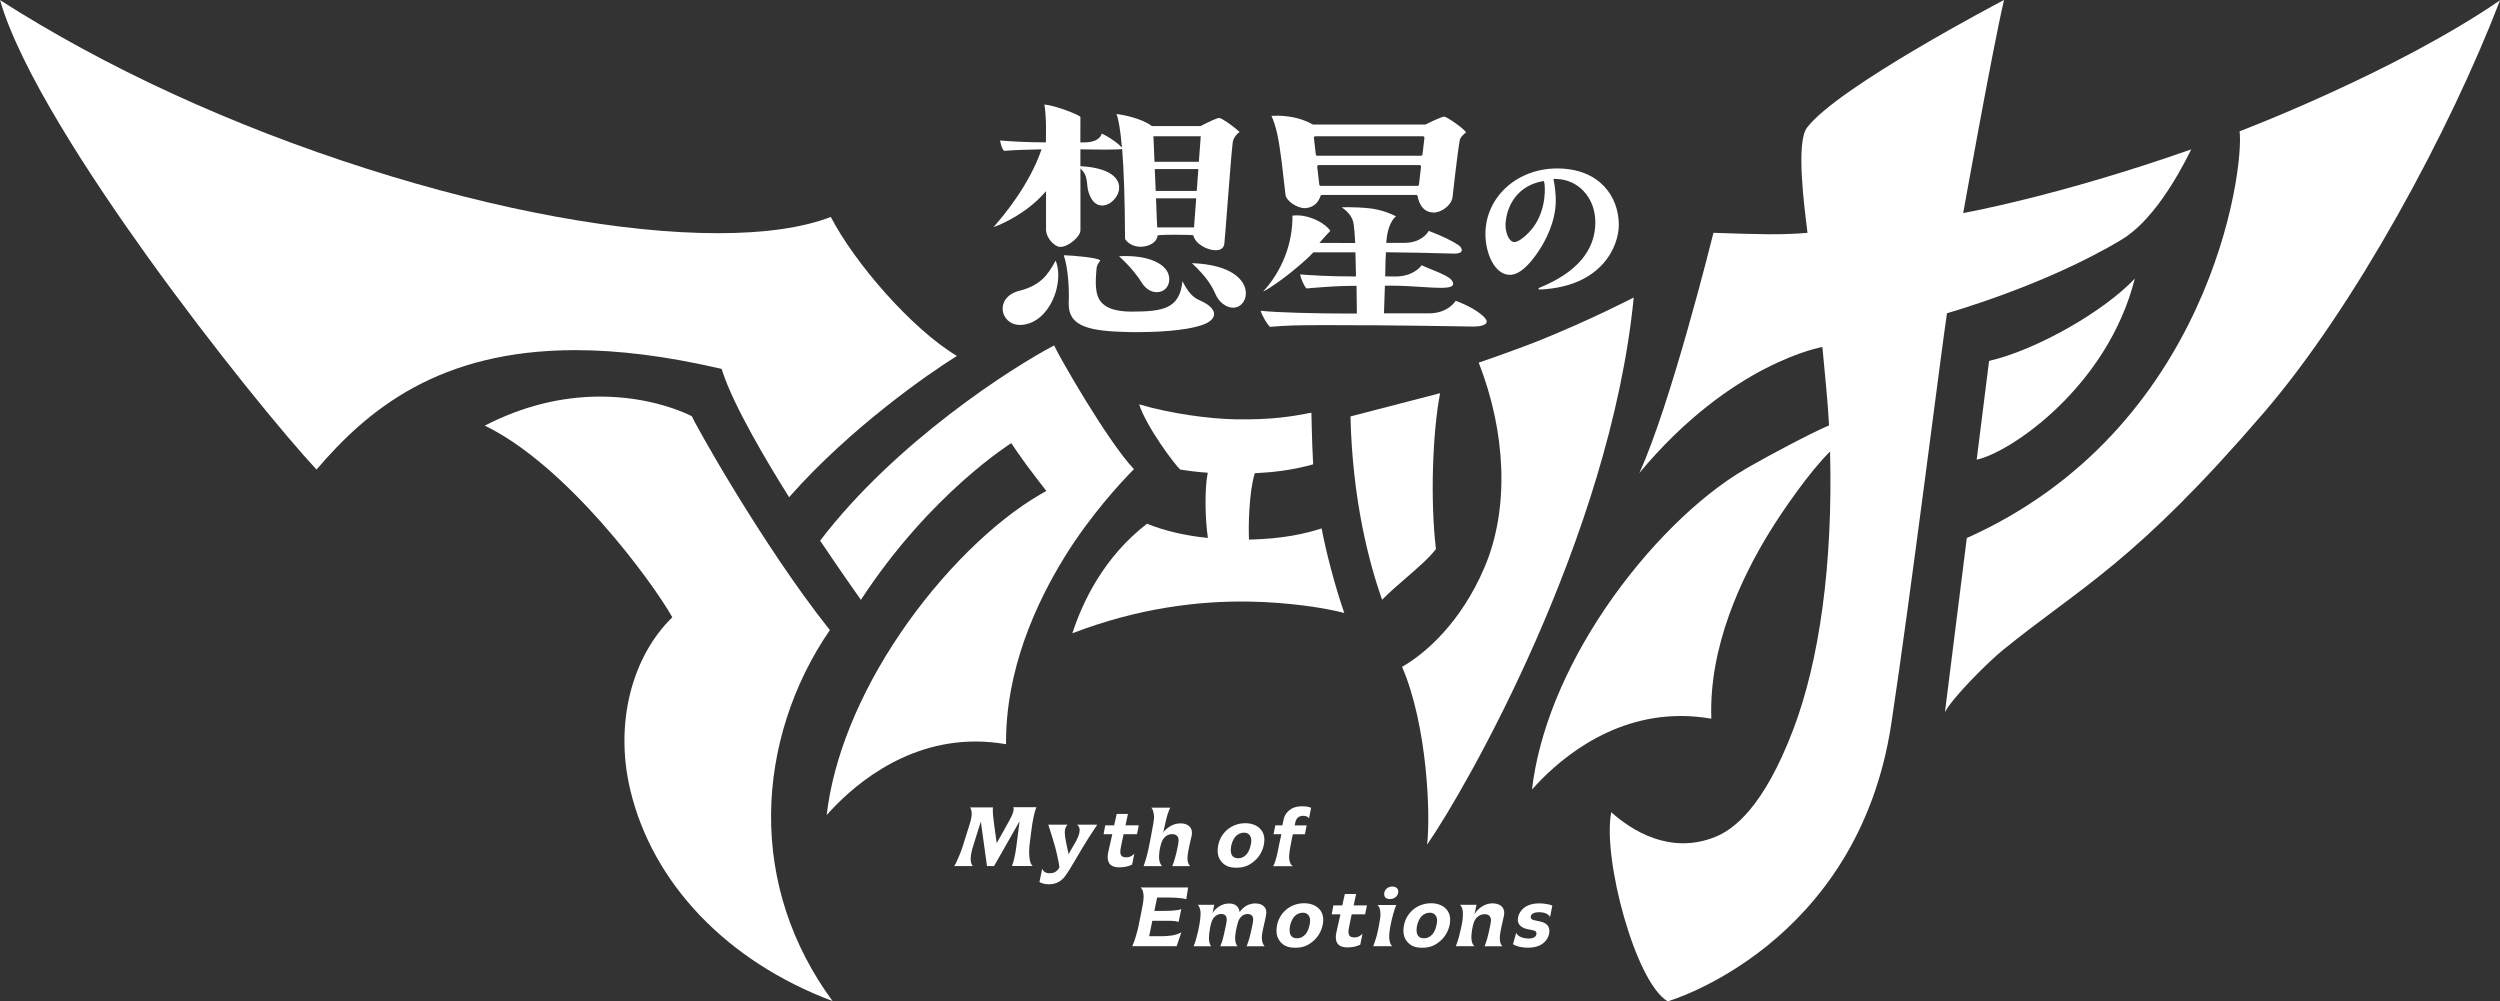 <?xml version="1.0" encoding="UTF-8"?>
<svg id="_レイヤー_2" data-name="レイヤー 2" xmlns="http://www.w3.org/2000/svg" width="632.83" height="253.49" viewBox="0 0 632.83 253.49">
  <rect x="0" y="0" width="632.83" height="253.49" fill="#333333" stroke="none"/>
  <g id="logo">
    <g id="w_logo">
      <g id="main">
        <path d="M181.86,93.19l.81.19.26.79c2.85,8.71,11.43,23.13,16.82,31.69,15.49-17.59,35.47-31.41,42.48-35.76-11.53-6.88-26.03-23.75-31.92-35.18-7.12,2.73-16.71,4.11-28.54,4.11-24.3,0-55.82-5.78-88.77-16.27C58.76,31.87,26.69,17.12,0,.02c5.13,17.75,22.93,44.86,37.47,65.12,16.81,23.4,34.89,45.41,42.65,53.72,12.95-15.16,31.01-30.23,65.57-30.23,10.87,0,23.04,1.54,36.17,4.57Z" fill="#fff"/>
        <path d="M210.06,159.48c-8.78-10.99-17.66-24.75-23.63-34.48-4.05-6.6-6.94-11.65-8.3-14.07-1.7-3.02-2.58-4.63-2.99-5.57-2-1.01-10.66-4.97-23.21-4.97-9.93,0-19.75,2.47-29.22,7.35,20.71,9.99,42.31,39.36,47.48,48.51-10.15,9.88-14.66,26.65-10.69,43.52,5.61,23.87,24.6,43.64,51.25,53.63-10.36-14.09-15.72-30.37-15.57-47.4.15-16.3,5.43-32.78,14.89-46.52Z" fill="#fff"/>
        <path d="M334.56,133.75c-4.13,1.36-9.82,2.64-18.4,2.85-.17-3.21-.03-12.02,1.47-16.81,4.73-.26,9.09-.68,14.77-2.25-.16-2.83-.3-6.62-.36-9.56-.03-1.31-.04-2.55-.08-3.51-5.09.98-10.11,1.83-19.36,1.67-6.23-.11-16.18-1.39-24.25-3.79,1.86,5.71,8.97,15.22,10.39,16.51.42.1,4.68.69,6.98.8-.81,3.88-.69,11.71.04,16.51-5.72-.56-11.13-1.84-15.42-3.6-11.03,8.52-16.3,19.83-18.89,27.73,16.68-6.4,31.93-8.23,44.76-8.02,9.7.16,18.93,1.53,24.07,2.88-2.44-6.98-4.65-15.66-5.74-21.42Z" fill="#fff"/>
        <path d="M540.39,70.52c-7.66,8.16-24.57,17.94-36.89,20.85,0,0-3.15,24.99-3.14,24.99,8.5-1.82,33.1-18.4,40.03-45.84Z" fill="#fff"/>
        <path d="M566.91,33.23c1.23,9.86-7.56,75.49-69.05,102.96l-5.53,44.06c2.12-3.94,11.12-12.84,14.72-15.75,19.79-16.05,33.31-21.96,66.19-60.27,22.83-26.6,46.82-70.89,59.6-104.16-26.6,18.26-65.92,33.16-65.92,33.16Z" fill="#fff"/>
        <path d="M554.7,37.8c-33.83,11.91-57.75,16.13-57.75,16.13,0,0,7.41-41.43,10.33-53.94-.79.44-42.05,22.01-49.87,32.32-2.86,3.78-.67,20.12.12,26.63-6.54.53-11.27.43-23.8-.01,0,0-2.84,11.51-6.71,25.06-3.62,12.72-8.15,27.24-12.06,35.76,23.27-28.02,46.34-31.91,46.34-31.91.58,5.8,1.48,15.21,1.69,19.84-5.24,2.25-15.63,7.87-19.59,10.13l-1.46.84c-11.94,6.9-25.2,20.04-35.47,35.16-10.47,15.42-17,31.58-18.67,46.05,5.71-6.47,18.94-18.62,37.66-18.62,2.55,0,5.15.23,7.74.68-.69-18.17,7.63-35.77,14.89-47.51,3.26-5.27,10.02-15.09,15.16-20.11.74,28.52-2.69,52.97-9.34,70.42-7.52,19.75-15.15,25.29-19.73,27.13-11.53,4.64-21.34-1.78-26.32-6.26-2.27,11.73,6.15,43.17,14.3,47.88,0,0,48.07-13.89,56.6-70.33,4.92-32.55,12.88-96.25,14.09-103.86,0,0,24.82-6.95,44.26-18.66,7.43-4.47,13.8-15.12,17.58-22.84Z" fill="#fff"/>
        <path d="M361.25,213.79c9.53-13.7,46.33-77.72,52.3-138.49,0,0-10.77,5.63-24.48,11.13-3.73,1.49-13.14,4.85-14.76,5.36,6.9,17.64,7.81,36.85,1.52,51.7-6.05,14.28-15.22,22.06-20.92,25.31,6.37,14.74,7.25,37.46,6.33,44.99Z" fill="#fff"/>
        <path d="M341.85,105.4c.49,21.36,4.79,37.29,8,46.43,1.86-1.91,4.04-3.79,6.16-5.62,2.96-2.56,5.77-4.99,7.47-7.23-1.47-12.47-.85-29.54,1.05-39.45,0,0-20.94,5.42-22.68,5.88Z" fill="#fff"/>
        <path d="M254.66,188.39c-.14-18.86,7.63-35.77,14.89-47.51,6.37-10.3,14.02-18.63,17.49-22.12-3.27-3.41-8.22-10.89-11.96-16.96-.07-.12-6.05-9.82-8.25-14.36-10.61,5.56-40.16,24.43-59.23,49.42,1.39,2.1,5.52,8.17,10.32,14.98.83-1.18-.75,1.15,0,0,17.63-26.97,38.08-39.67,38.08-39.67,0,0,2.51,3.93,6.61,9.19.46.59,1.91,2.47,2.25,2.91l-1.46.84c-11.94,6.9-25.2,20.04-35.47,35.16-10.47,15.42-17,31.58-18.67,46.05,5.71-6.47,18.94-18.62,37.66-18.62,2.55,0,5.15.23,7.74.68Z" fill="#fff"/>
      </g>
      <g id="sub">
        <path d="M256.58,204.82c0,.38-.13.86-.37,1.46-.19.45-.65,1.31-1.06,2.05l-.56,1.01-2.29,4.08-.58-4.17-.19-1.51c-.15-1.15-.22-1.8-.22-2.59,0-.34,0-.43.06-.77h-5.79c.28.56.39,1.01.39,1.55,0,.7-.13,1.42-.48,2.59l-.63,2-.76,2.41c-.63,2.09-.95,2.93-1.64,4.48-.52,1.17-.56,1.31-.91,1.82h4.69c-.26-.34-.35-.52-.43-.88-.06-.34-.11-.65-.11-.92,0-.54.15-1.58.35-2.32.24-.79.39-1.31.95-3.09l1.28-4.05,1.56,11.26h1.79l6.44-11.33-.09.83c-.09.9-.24,1.76-.32,2.54-.35,2.73-.45,3.58-.63,4.59-.09.45-.17.92-.32,1.46-.17.88-.28,1.13-.56,1.89h5.25c-.52-.54-.58-.79-.76-1.76-.09-.58-.13-1.17-.13-1.76,0-.97.06-1.82.48-4.82l.32-2.37c.24-1.42.52-2.75.84-3.65.06-.11.11-.27.19-.52h-5.82c.06.2.04.27.04.43Z" fill="#fff"/>
        <path d="M273.3,210.11c-.02.54-.17,1.17-.43,1.78-.17.45-.65,1.4-.99,1.91l-1.04,1.78c-.15.25-.19.36-.37.7-.06-.34-.02-.45-.09-.61l-.5-2.32c-.17-.81-.35-2-.35-2.64v-.11c0-.7.19-1.24.69-1.85h-4.87l.35,1.08c.61,1.89,1.02,3.22,1.43,4.73.26.97.48,1.91.67,2.88.24,1.01.26,1.31.37,2.14-.63,1.06-1.34,1.46-2.44,1.46-1.02,0-1.64-.38-1.92-1.15l-.69,3.36c.5.36,1.41.59,2.38.59,1.75,0,3.16-.72,4.19-2.16.37-.52.73-1.04,1.1-1.67.11-.16.43-.72,1.02-1.69.35-.61,1.06-1.82,2.16-3.65.69-1.15,1.19-1.94,1.51-2.46l2.08-3.17.19-.29h-5.08c.45.45.63.81.63,1.35Z" fill="#fff"/>
        <path d="M285.53,206.03h-2.86l-.64,2.88h-2.26l-.42,2.26h2.21c-.13.56-.17.72-.35,1.55-.17.81-.32,1.4-.41,1.78-.35,1.55-.41,1.89-.41,2.48,0,1.71.97,2.57,2.9,2.57,1.28,0,2.36-.23,3.29-.7l.56-2.75c-.76.7-1.25.92-2.1.92-.97,0-1.45-.45-1.45-1.37,0-.16,0-.47.06-.72.09-.61.39-1.98.67-3.33l.09-.43h3.4l.45-2.25h-3.36s.62-2.88.62-2.88Z" fill="#fff"/>
        <path d="M301.57,211.93c.11-.41.15-.79.15-1.17,0-1.44-1.15-2.34-2.9-2.34-1.15,0-2.23.38-3.2,1.13-.74.59-.89.74-1.23,1.35.17-.52.19-.63.37-1.58.32-1.53.67-2.95,1.02-3.83.15-.43.22-.59.45-1.04h-4.8c.24.25.28.36.39.65.17.47.3,1.13.3,1.64,0,.81-.13,1.64-.89,5.61-.45,2.46-.73,3.58-1.02,4.62-.26.9-.5,1.67-.73,2.27h4.67c-.52-.56-.76-1.26-.76-2.34,0-.88.17-2.16.5-3.22.43-1.62,1.47-2.54,2.85-2.54.97,0,1.6.58,1.6,1.51,0,.52-.15,1.53-.56,3.24-.11.47-.24.92-.35,1.31-.22.81-.45,1.49-.69,2.05h4.52c-.24-.25-.28-.34-.39-.59-.19-.38-.28-.86-.28-1.42,0-.79.22-2.07.56-3.58l.41-1.73Z" fill="#fff"/>
        <path d="M308.22,215.38c0,1.08.32,1.98.95,2.73.93,1.08,2.03,1.53,3.76,1.53s2.85-.38,4.09-1.28c.69-.52,1.28-1.1,1.73-1.76.84-1.24,1.3-2.66,1.3-4.08,0-2.46-1.95-4.14-4.84-4.14-3.91,0-6.98,3.04-6.98,7ZM316.74,212.7c0,1.24-.5,2.75-1.19,3.54-.58.68-1.3,1.01-2.1,1.01-1.28,0-1.9-.7-1.9-2.07,0-1.26.5-2.66,1.25-3.49.52-.56,1.32-.92,2.1-.92,1.1,0,1.84.77,1.84,1.94Z" fill="#fff"/>
        <path d="M327.85,208.29c.26-1.19.89-1.78,2.01-1.78.67,0,1.21.2,1.49.63l.54-2.66c-.54-.25-1.28-.38-2.16-.38-1.64,0-2.7.36-3.63,1.24-.76.72-1.06,1.33-1.34,2.82l-.11.56-.04.2h-1.79l-.45,2.25h1.97l-.04.27c-.06.27-.19.81-.35,1.6-.15.61-.28,1.33-.45,2.21-.28,1.44-.45,2.03-.73,2.86-.19.54-.26.72-.5,1.15h4.99c-.58-.36-.95-1.24-.95-2.25,0-.72.15-1.96.56-3.94.11-.61.19-1.15.35-1.67l.06-.22h3.03l.45-2.25h-3.03l.02-.13.11-.5Z" fill="#fff"/>
        <path d="M288.86,224.81c.41.47.45.68.54,1.28.06.29.09.61.09.92,0,.52-.11,1.37-.22,1.98-.09.54-.28,1.46-.56,2.88-.37,1.71-.52,2.66-.58,2.82-.11.47-.19.92-.35,1.4-.15.45-.24.86-.35,1.22-.26.79-.5,1.51-.82,2.21h11.24l1.17-3.49c-.89.45-1.51.63-2.53.79-.71.09-1.66.16-2.12.16h-3.48l.8-3.9h4.02c1.38,0,1.95.09,2.64.29l.67-3.31c-.43.25-.61.27-1.32.36-.95.11-1.71.16-3.07.16h-2.42l.69-3.38h3.18c1.28,0,1.79.04,2.81.16.91.11.97.11,1.38.29l.48-3h-12.02l.13.16Z" fill="#fff"/>
        <path d="M317.87,228.68c-.84,0-1.6.18-2.27.54-.32.16-.61.38-.95.68-.41.38-.54.54-.86.97-.15-.92-.45-1.42-1.06-1.78-.41-.25-.93-.38-1.58-.38-.86,0-1.64.2-2.33.61-.76.43-1.45,1.08-1.88,1.78l.43-2.07h-4.15c.45.56.69,1.28.69,2.21,0,1.4-.43,3.94-1.08,6.24-.24.88-.45,1.49-.69,2.05h4.41c-.37-.61-.52-1.19-.52-2.12,0-.7.09-1.58.28-2.54.19-.92.35-1.55.58-2,.28-.61.84-1.13,1.43-1.37.24-.09.5-.14.82-.14.89,0,1.38.47,1.38,1.35,0,.38-.04.79-.15,1.26-.45,2.07-.56,2.66-.74,3.33-.11.45-.22.88-.37,1.26-.15.36-.19.52-.37.97h4.35c-.39-.47-.58-1.13-.58-2s.15-1.87.5-3.29c.11-.43.22-.79.3-1.06.41-1.08,1.32-1.82,2.33-1.82.89,0,1.43.5,1.43,1.31,0,.54-.13,1.37-.54,3.11-.13.63-.26,1.17-.39,1.6-.24.74-.41,1.42-.74,2.16h4.56c-.45-.54-.69-1.22-.69-2.03s.06-1.35.48-3.15c.24-1.15.37-1.78.43-1.94.11-.54.22-1.15.22-1.49,0-1.35-1.1-2.23-2.68-2.23Z" fill="#fff"/>
        <path d="M330.1,228.64c-3.91,0-6.98,3.04-6.98,7,0,1.08.32,1.98.95,2.73.93,1.08,2.03,1.53,3.76,1.53s2.85-.38,4.09-1.28c.69-.52,1.28-1.1,1.73-1.76.84-1.24,1.3-2.66,1.3-4.08,0-2.46-1.95-4.14-4.84-4.14ZM330.44,236.5c-.58.68-1.3,1.01-2.1,1.01-1.28,0-1.9-.7-1.9-2.07,0-1.26.5-2.66,1.25-3.49.52-.56,1.32-.92,2.1-.92,1.1,0,1.84.77,1.84,1.94,0,1.24-.5,2.75-1.19,3.54Z" fill="#fff"/>
        <path d="M352.41,224.41c-1.12,0-2.03.83-2.03,1.91,0,.79.52,1.26,1.45,1.26,1.21,0,2.12-.83,2.12-1.91,0-.79-.61-1.26-1.54-1.26Z" fill="#fff"/>
        <path d="M349.44,231.39c0,.79-.09,1.26-.37,2.77-.2,1.01-.28,1.55-.35,1.71-.09.47-.22.95-.37,1.46-.24.79-.5,1.58-.74,2.18h4.78c-.5-.52-.74-1.33-.74-2.43s.17-2.07.63-4.23c.15-.65.3-1.17.39-1.51.26-.9.56-1.82.76-2.25h-4.76c.5.38.76,1.15.76,2.3Z" fill="#fff"/>
        <path d="M362.23,228.64c-3.91,0-6.98,3.04-6.98,7,0,1.08.32,1.98.95,2.73.93,1.08,2.03,1.53,3.76,1.53s2.85-.38,4.09-1.28c.69-.52,1.28-1.1,1.73-1.76.84-1.24,1.3-2.66,1.3-4.08,0-2.46-1.95-4.14-4.84-4.14ZM362.58,236.5c-.58.68-1.3,1.01-2.1,1.01-1.28,0-1.9-.7-1.9-2.07,0-1.26.5-2.66,1.25-3.49.52-.56,1.32-.92,2.1-.92,1.1,0,1.84.77,1.84,1.94,0,1.24-.5,2.75-1.19,3.54Z" fill="#fff"/>
        <path d="M377.88,228.66c-1.23,0-2.36.43-3.42,1.31-.52.45-.76.72-1.21,1.46l.5-2.39h-4.15c.48.5.71,1.28.71,2.34,0,1.17-.15,2.14-.67,4.42-.17.72-.3,1.26-.41,1.62-.24.83-.52,1.67-.71,2.09h4.71c-.5-.43-.78-1.19-.78-2.25s.28-2.77.63-3.78c.45-1.28,1.49-2.07,2.77-2.07.95,0,1.56.54,1.56,1.51,0,.52-.13,1.1-.48,2.75-.15.65-.3,1.28-.45,1.85-.24.72-.5,1.6-.61,1.85-.02.02-.04.07-.07.16h4.52c-.45-.43-.67-1.1-.67-2.03s.2-2.03.89-5c.15-.54.24-1.15.24-1.44,0-1.44-1.15-2.39-2.9-2.39Z" fill="#fff"/>
        <path d="M389.59,228.68c-2.16,0-3.76.72-4.69,2.07-.45.65-.69,1.35-.69,2.07,0,.83.41,1.49,1.23,1.96.28.16.63.27,1.04.38l.63.13c.99.18,1.12.23,1.36.34.35.11.45.32.45.68,0,.79-.69,1.26-1.97,1.26-1.54,0-2.72-.54-3.16-1.42l-.8,2.88c.63.34.84.38,1.28.54.67.18,1.6.32,2.49.32,1.97,0,3.44-.54,4.41-1.64.67-.74,1.04-1.67,1.04-2.54s-.35-1.53-1.04-1.96c-.41-.25-.71-.36-1.43-.52-.41-.09-.69-.11-.84-.18l-.58-.13c-.45-.11-.58-.2-.74-.41-.06-.09-.11-.2-.11-.34,0-.79.76-1.26,2.12-1.26s2.29.41,2.79,1.19l.56-2.84c-.41-.2-.52-.25-1.1-.36-.76-.16-1.56-.23-2.25-.23Z" fill="#fff"/>
        <path d="M343.28,226.3h-2.86l-.64,2.88h-2.26l-.42,2.26h2.21c-.13.56-.17.72-.35,1.55-.17.81-.32,1.4-.41,1.78-.35,1.55-.41,1.89-.41,2.48,0,1.71.97,2.57,2.9,2.57,1.28,0,2.36-.23,3.29-.7l.56-2.75c-.76.7-1.25.92-2.1.92-.97,0-1.45-.45-1.45-1.37,0-.16,0-.47.06-.72.09-.61.39-1.98.67-3.33l.09-.43h3.4l.45-2.25h-3.36s.62-2.88.62-2.88Z" fill="#fff"/>
      </g>
      <g id="sousei">
        <path d="M362.8,53.79c-3.17-.06-3.84-3.43-3.94-4.11-.03-.19-.19-.33-.38-.33h-23.85c-.17,0-.31.1-.36.26-.64,1.85-1.84,2.85-3.66,3.06-.1.01-.21.02-.32.02h0c-1.99,0-4.68-1.83-4.88-3.32-.22-1.67-.34-2.79-.47-4-.12-1.16-.26-2.4-.49-4.27-.8-6.31-1.41-9.08-2.6-11.76.29-.02.77-.05,1.39-.05,1.92,0,5.65.28,9,2.18l.05.03.14.02h28.35s.12-.04.12-.04c.58-.29,3.88-1.9,4.66-1.97.57,0,4.96,2.93,5.55,4.04-.42.23-1.44,1.09-1.61,2-.59,3.25-1.82,14.34-1.83,14.45-.35,2.11-2.91,3.81-4.8,3.81h-.05ZM333.82,41.78c-.11,0-.22.05-.29.13-.07.08-.11.19-.1.3l.52,4.5c.02.2.19.34.39.34h24.46c.2,0,.36-.15.39-.34l.52-4.5c.01-.11-.02-.22-.1-.3-.07-.08-.18-.13-.29-.13h-25.5ZM332.97,34.49c-.11,0-.22.05-.29.13-.07.08-.11.19-.09.3l.48,4.16c.02.2.19.34.39.34h26.23c.2,0,.36-.15.39-.34l.49-4.16c.01-.11-.02-.22-.09-.3-.07-.08-.18-.13-.29-.13h-27.2Z" fill="#fff"/>
        <path d="M321.52,82.77c-.7-.54-2.12-3-2.41-4.11,4.17.49,15.16.71,21.82.71.84,0,1.62,0,2.31-.01h.22s0-.23,0-.23c0-.02,0-2.4-.08-6.56v-.22h-.23c-4.27,0-7.75.28-11.79.61l-.63.05c-.58-.5-1.47-2.49-1.62-3.55,2.89.24,7.58.52,13.9.52h.23v-.23s-.08-4.32-.13-5.65v-.22h-10.65l-.07.07c-1.84,2.02-8.44,7.67-12.68,9.88,4.84-5.27,7.54-12.21,7.45-19.24.21-.03.59-.08,1.1-.08.84,0,2.18.12,3.75.69,3.17,1.16,4.43,2.76,4.74,3.23-.8.83-1.87,2-2.44,2.69l-.31.37,9.04.02v-.24c-.1-1.82-.17-2.84-.37-4.47-.27-2.22-2.04-3.67-3.04-4.33.39-.01.9-.02,1.51-.02,1.3,0,3.31.05,5.44.27,3.27.34,5.91,1.57,6.8,2.03-.67.54-2.14,2.21-2.46,6.49l-.02.24h4.59c4.16-.03,5.77-2.34,6.16-3.04,3.37,1.28,5.84,2.46,7.57,3.62.57.38.91,1.01.78,1.44-.14.45-.77.69-1.78.69h-.23c-4.43-.15-14.19-.33-16.54-.33-.19,0-.63,0-.63,0v.21c-.1,1.25-.11,2.35-.14,3.88l-.04,2.01,2.53.03c4.3,0,6.23-2.21,6.71-2.85.85.4,1.79.79,2.71,1.16,2.25.92,4.57,1.87,5.08,2.93.2.42.22.74.07.97-.38.6-1.93.66-3.07.66-1.29,0-2.87-.1-4.7-.22-2.36-.15-5.04-.33-7.85-.33-.45,0-.9,0-1.35.01h-.21s-.23,7-.23,7h11.53c4.36-.09,6.2-2.53,6.61-3.17.78.23,4.16,1.59,6.4,3.38,1.11.88,1.6,1.61,1.43,2.11-.23.67-1.74,1.02-3.11,1.02h-.19c-2.45-.08-21.98-.31-25.8-.33h-3.61c-3.16-.02-5.84-.03-8.14-.03-6.45,0-10.19.07-13.93.44Z" fill="#fff"/>
        <path d="M389.97,73.28c-.24.01-.52,0-.53-.17-.01-.19.19-.25.26-.28,9.38-3.82,14.13-9.39,14.13-16.56,0-6.25-4.36-10.97-10.13-10.97h-.48s.06.28.06.28c.3,1.4.54,3.66.54,5.15,0,5.4-2.63,10.21-4.19,12.59-2.71,4.15-5.21,6.25-7.43,6.25-3.82,0-6.19-5.37-6.19-10.34,0-9.31,7.97-16.59,18.14-16.59,10.79,0,15.62,7.17,15.62,14.27,0,5.32-4.14,15.58-19.79,16.37ZM390.58,45.85c-6.46,1.13-9.12,6.17-9.46,10.52-.13,1.66.35,3.5,1.15,4.36.33.36.71.55,1.1.55,1.03,0,3.2-1.71,4.74-3.74,3.53-4.72,3.02-10.96,2.74-11.53l-.06-.13-.19-.03h-.02Z" fill="#fff"/>
        <path d="M288.04,84.08c-.73,0-1.45,0-2.16-.02-10.25-.21-15.44-1.39-15.36-7.24.17-3.7-.15-9.02-1.25-12.21,2.4.05,8.79.63,9.2,1.3.04.06-.02.15-.2.39-.24.32-.6.8-.69,1.58l-.04.45c-.13,1.7-.27,3.46-.04,5.05.27,1.89.94,3.79,4.02,4.85,1.23.42,2.94.65,4.94.65,8.13-.01,12.15-.8,12.85-7.71.45.88,1.25,2.32,2.16,3.31.85.91,1.61,1.26,2.42,1.64.33.15.67.31,1.02.51,1.63.92,2.49,1.99,2.41,3-.08.99-1.06,1.91-2.7,2.52-4.62,1.73-13.14,1.92-16.58,1.92h0Z" fill="#fff"/>
        <path d="M312.13,77.89c-.84,0-1.73-.34-2.57-.97-.79-.6-1.43-1.43-1.89-2.48-.87-1.95-2.05-4.17-5.96-7.83,10.12.37,13.69,4.35,13.66,7.7-.02,2.01-1.44,3.59-3.23,3.59h0Z" fill="#fff"/>
        <path d="M307.75,63.35c-2.21,0-5.23-1.67-5.67-3.75q0-.18-4.53-.18t-4.54.23c-.15,1.75-2.29,2.81-4.27,2.81-1.58,0-2.97-.64-3.83-1.77-.08-.11-.13-.26-.13-.42-.04-9.31-.28-16.82-.71-22.3l-.02-.28s-.1.06-.27.08-2.08.1-3.8.1c-2.96,0-6.27-.07-6.27-.07h-.23s0,4.28,0,4.28h.21c6.09.34,9.68,2.39,9.6,5.48-.06,2.25-2.19,4.46-4.3,4.46-.92,0-2.2-.42-3.08-2.42-.52-1.09-.62-2.07-.72-3.02-.13-1.24-.25-2.41-1.31-3.53l-.39-.42v15.71c0,1.47-2.98,4.16-5.08,4.16-1.5,0-3.63-2.29-3.63-4.43v-9.68l-.4.45c-4.55,5.15-10.81,7.96-12.89,8.64,2.94-3.3,9.02-10.77,12.05-19.36l.11-.31h-.33c-2,.04-6.85.15-9.15.38-.51-.44-.89-1.78-1.02-2.63,2.39.23,7.27.48,11.39.48h.22v-.9c.04-2.6.08-5.82-.39-8.68,2.55.18,8.87,2.59,9.12,3.16l-.02,6.42h1.03c3.45,0,4.21-1.58,4.38-2.23.77.3,3.38,1.8,4.68,3.12l.44.45-.06-.63c-.34-3.82-.79-6.48-1.32-7.91,1.67.24,6.22,1.05,8.9,3.03l.06.04h12.37s.05-.04.05-.04c2.31-1.22,4.12-2.01,4.62-2.01.64.06,3,1.61,5.16,3.53-.48.36-1.57,1.33-1.74,2.67-.29,2.3-.92,10.5-1.43,17.09-.33,4.31-.62,8.03-.7,8.61-.19,1.38-1.46,1.59-2.2,1.59ZM292.63,50.42c.06,2.39.29,6.89.29,6.93v.22s9.34,0,9.34,0v-.22c.03-.53.15-2.08.27-3.58.12-1.46.23-2.84.25-3.33v-.24s-10.15,0-10.15,0v.23ZM292.54,48.33h10.39l.41-5.53h-11.03l.23,5.53ZM292.23,40.95h11.24l.48-6.46h-11.98l.27,6.46Z" fill="#fff"/>
        <path d="M258.23,82.25c-2.7,0-4.18-1.88-4.4-3.62-.23-1.75.73-4.11,4.18-5.02,5.33-1.33,7.25-4.01,9.21-7.64,1.25,3.1.7,7.63-1.42,11.23-1.81,3.08-4.37,4.87-7.21,5.04-.12,0-.24.01-.36.01h0Z" fill="#fff"/>
        <path d="M292.83,73.96c-2.37-.04-3.53-1.91-4.22-3.02-.13-.21-.25-.4-.36-.55-1.49-2.05-2.67-3.37-4.98-5.54.52-.03,1.04-.04,1.53-.04,3.42,0,6.29.59,8.29,1.71,1.89,1.05,2.89,2.5,2.89,4.17,0,1.9-1.32,3.27-3.15,3.27Z" fill="#fff"/>
      </g>
    </g>
  </g>
</svg>